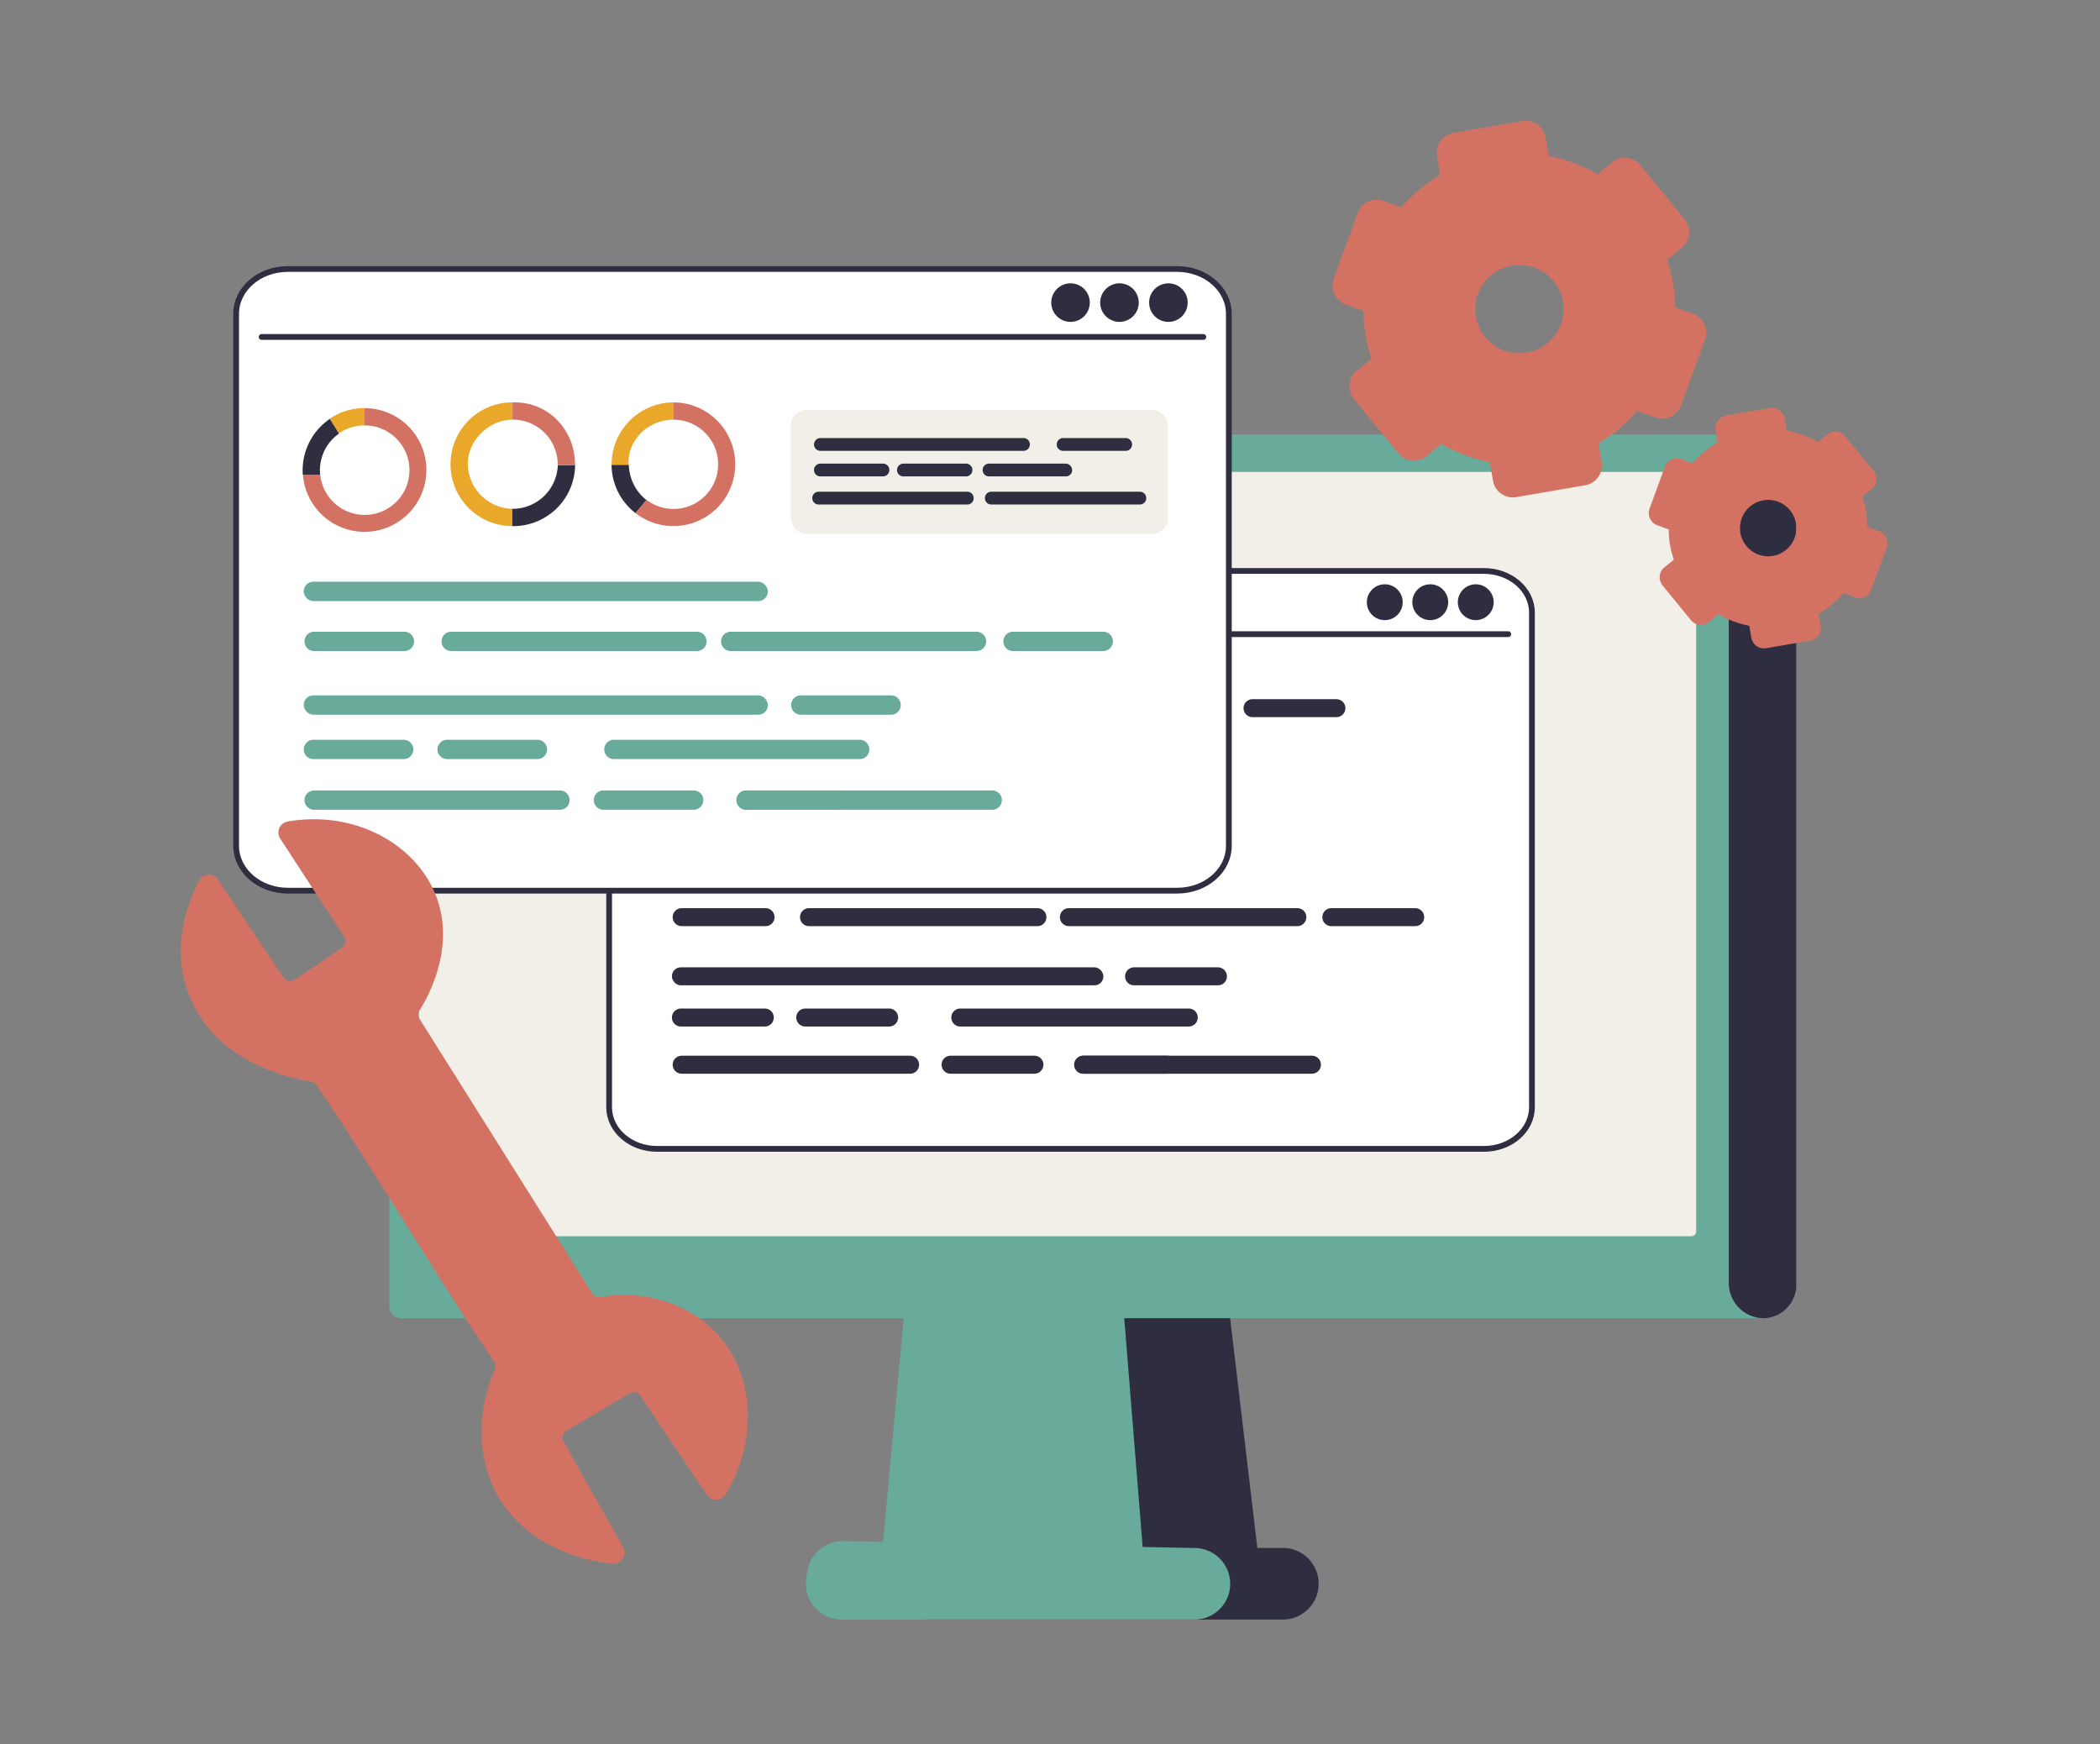 <svg xmlns="http://www.w3.org/2000/svg" viewBox="0 0 728.6 605.1"><rect x="0" y="0" width="728.6" height="605.1" fill="#808080" stroke="none"/><polygon points="351.92 427.43 423.26 427.43 437.67 549.08 340.7 549.08 351.92 427.43" fill="#2f2e41"/><path d="M414.66,537h30.68A12.42,12.42,0,0,1,457,545.93h0a12.41,12.41,0,0,1-11.9,15.93H322.69a12.41,12.41,0,0,1-12.24-14.45l.4-2.4C311.86,539,408.51,536.94,414.66,537Z" fill="#2f2e41"/><polygon points="316.3 427.43 387.64 427.43 397.45 549.08 305.08 549.08 316.3 427.43" fill="#69ab9b"/><path d="M292.62,534.64l122,2.4a12.42,12.42,0,0,1,11.69,8.89h0a12.41,12.41,0,0,1-11.9,15.93H292a12.41,12.41,0,0,1-12.24-14.45l.4-2.4A12.42,12.42,0,0,1,292.62,534.64Z" fill="#69ab9b"/><path d="M622.88,161.05V448.89a11.49,11.49,0,0,1-11.1,8.42H139a4.22,4.22,0,0,1-3.94-4.39V154.51a3.68,3.68,0,0,1,3.94-3.76H611.78c.19,0,.38,0,.56,0,.38,0,.75.06,1.11.11a11.09,11.09,0,0,1,2.62.69l.47.2h0A11,11,0,0,1,622.88,161.05Z" fill="#69ab9b"/><rect x="145.32" y="163.72" width="443.16" height="265.16" rx="1.68" transform="translate(733.81 592.6) rotate(180)" fill="#f2efe9"/><path d="M623.21,161.94V445.49c0,.3,0,.76,0,1.05a11.22,11.22,0,0,1-.4,2.34,11.59,11.59,0,0,1-11,8.45h0a12.23,12.23,0,0,1-12-11.84V161.94c0-6.38,5.67-11.17,12-11.17h0l.56,0c.38,0,.75.06,1.11.11a12,12,0,0,1,2.62.68l.47.2h0a11.15,11.15,0,0,1,6.66,9.46A5.32,5.32,0,0,1,623.21,161.94Z" fill="#2f2e41"/><path d="M531.51,384.13c0,8-7.46,14.44-16.66,14.44H228c-9.2,0-16.66-6.46-16.66-14.44V212.52c0-8,7.46-14.44,16.66-14.44H514.85c9.2,0,16.66,6.47,16.66,14.44Z" fill="#fff" stroke="#2f2e41" stroke-linecap="round" stroke-linejoin="round" stroke-width="2"/><path d="M523.29,220H219.55a4.05,4.05,0,0,0-4.31,3.73" fill="#fff" stroke="#2f2e41" stroke-linecap="round" stroke-linejoin="round" stroke-width="2"/><circle cx="480.45" cy="208.92" r="6.22" fill="#2f2e41"/><circle cx="496.23" cy="208.92" r="6.22" fill="#2f2e41"/><circle cx="512.02" cy="208.92" r="6.22" fill="#2f2e41"/><rect x="233.13" y="242.56" width="149.68" height="6.24" rx="3.05" fill="#2f2e41"/><path d="M425.69,245.68a3.12,3.12,0,0,1-3.12,3.11h-29.1a3.12,3.12,0,0,1-3.12-3.11h0a3.12,3.12,0,0,1,3.12-3.12h29.1a3.12,3.12,0,0,1,3.12,3.12Z" fill="#2f2e41"/><path d="M466.79,245.68a3.12,3.12,0,0,1-3.12,3.11H434.56a3.11,3.11,0,0,1-3.11-3.11h0a3.11,3.11,0,0,1,3.11-3.12h29.11a3.12,3.12,0,0,1,3.12,3.12Z" fill="#2f2e41"/><path d="M268.47,260a3.12,3.12,0,0,1-3.12,3.12h-29.1a3.12,3.12,0,0,1-3.12-3.12h0a3.12,3.12,0,0,1,3.12-3.12h29.1a3.12,3.12,0,0,1,3.12,3.12Z" fill="#2f2e41"/><path d="M311.61,260a3.12,3.12,0,0,1-3.12,3.12h-29.1a3.12,3.12,0,0,1-3.12-3.12h0a3.12,3.12,0,0,1,3.12-3.12h29.1a3.12,3.12,0,0,1,3.12,3.12Z" fill="#2f2e41"/><path d="M362,276.34a3.12,3.12,0,0,1-3.11,3.12H329.8a3.12,3.12,0,0,1-3.12-3.12h0a3.12,3.12,0,0,1,3.12-3.12h29.11a3.12,3.12,0,0,1,3.11,3.12Z" fill="#2f2e41"/><path d="M415.56,260a3.12,3.12,0,0,1-3.12,3.12H333.18a3.12,3.12,0,0,1-3.12-3.12h0a3.12,3.12,0,0,1,3.12-3.12h79.26a3.12,3.12,0,0,1,3.12,3.12Z" fill="#2f2e41"/><path d="M318.89,276.34a3.12,3.12,0,0,1-3.12,3.12H236.51a3.12,3.12,0,0,1-3.12-3.12h0a3.12,3.12,0,0,1,3.12-3.12h79.26a3.12,3.12,0,0,1,3.12,3.12Z" fill="#2f2e41"/><rect x="233.13" y="335.59" width="149.68" height="6.24" rx="3.05" fill="#2f2e41"/><path d="M425.69,338.71a3.12,3.12,0,0,1-3.12,3.12h-29.1a3.12,3.12,0,0,1-3.12-3.12h0a3.12,3.12,0,0,1,3.12-3.12h29.1a3.12,3.12,0,0,1,3.12,3.12Z" fill="#2f2e41"/><path d="M268.47,353a3.12,3.12,0,0,1-3.12,3.12h-29.1a3.12,3.12,0,0,1-3.12-3.12h0a3.12,3.12,0,0,1,3.12-3.12h29.1a3.12,3.12,0,0,1,3.12,3.12Z" fill="#2f2e41"/><path d="M311.61,353a3.12,3.12,0,0,1-3.12,3.12h-29.1a3.12,3.12,0,0,1-3.12-3.12h0a3.12,3.12,0,0,1,3.12-3.12h29.1a3.12,3.12,0,0,1,3.12,3.12Z" fill="#2f2e41"/><path d="M362,369.37a3.12,3.12,0,0,1-3.11,3.12H329.8a3.12,3.12,0,0,1-3.12-3.12h0a3.12,3.12,0,0,1,3.12-3.12h29.11a3.12,3.12,0,0,1,3.11,3.12Z" fill="#2f2e41"/><path d="M408,369.37a3.12,3.12,0,0,1-3.12,3.12H375.8a3.12,3.12,0,0,1-3.12-3.12h0a3.12,3.12,0,0,1,3.12-3.12h29.1a3.12,3.12,0,0,1,3.12,3.12Z" fill="#2f2e41"/><path d="M415.56,353a3.12,3.12,0,0,1-3.12,3.12H333.18a3.12,3.12,0,0,1-3.12-3.12h0a3.12,3.12,0,0,1,3.12-3.12h79.26a3.12,3.12,0,0,1,3.12,3.12Z" fill="#2f2e41"/><path d="M318.89,369.37a3.12,3.12,0,0,1-3.12,3.12H236.51a3.12,3.12,0,0,1-3.12-3.12h0a3.12,3.12,0,0,1,3.12-3.12h79.26a3.12,3.12,0,0,1,3.12,3.12Z" fill="#2f2e41"/><path d="M458.3,369.37a3.12,3.12,0,0,1-3.11,3.12H375.93a3.12,3.12,0,0,1-3.12-3.12h0a3.12,3.12,0,0,1,3.12-3.12h79.26a3.12,3.12,0,0,1,3.11,3.12Z" fill="#2f2e41"/><rect x="233.13" y="298.95" width="149.68" height="6.24" rx="3.05" fill="#2f2e41"/><path d="M268.73,318.18a3.12,3.12,0,0,1-3.12,3.12h-29.1a3.12,3.12,0,0,1-3.12-3.12h0a3.12,3.12,0,0,1,3.12-3.12h29.1a3.12,3.12,0,0,1,3.12,3.12Z" fill="#2f2e41"/><path d="M494.13,318.18A3.12,3.12,0,0,1,491,321.3H461.9a3.12,3.12,0,0,1-3.11-3.12h0a3.12,3.12,0,0,1,3.11-3.12H491a3.12,3.12,0,0,1,3.12,3.12Z" fill="#2f2e41"/><path d="M363.06,318.18a3.12,3.12,0,0,1-3.12,3.12H280.69a3.12,3.12,0,0,1-3.12-3.12h0a3.12,3.12,0,0,1,3.12-3.12h79.25a3.12,3.12,0,0,1,3.12,3.12Z" fill="#2f2e41"/><path d="M453.24,318.18a3.12,3.12,0,0,1-3.12,3.12H370.86a3.12,3.12,0,0,1-3.12-3.12h0a3.12,3.12,0,0,1,3.12-3.12h79.26a3.12,3.12,0,0,1,3.12,3.12Z" fill="#2f2e41"/><path d="M587.37,108.85l-6.16-2.25a54.83,54.83,0,0,0-2.78-16.52l5.07-4.14a7,7,0,0,0,1-9.83L569.15,57.3a7,7,0,0,0-9.83-1l-5.08,4.15a53.85,53.85,0,0,0-16.87-6.31l-1.12-6.46A7,7,0,0,0,528.18,42l-23.92,4.13a7,7,0,0,0-5.69,8.08l1.11,6.45a54.07,54.07,0,0,0-13.5,11.29L480,69.69a7,7,0,0,0-8.95,4.17l-8.32,22.8a7,7,0,0,0,4.17,9l6.15,2.25a54.53,54.53,0,0,0,.79,8.57,52.84,52.84,0,0,0,2,8l-5.07,4.14a7,7,0,0,0-1,9.83l15.34,18.81a7,7,0,0,0,9.83,1L500,154a53.85,53.85,0,0,0,16.87,6.31l1.12,6.46a7,7,0,0,0,8.07,5.69L550,168.35a7,7,0,0,0,5.69-8.08l-1.11-6.45a53.9,53.9,0,0,0,13.5-11.29l6.16,2.25a7,7,0,0,0,9-4.17l8.31-22.8A7,7,0,0,0,587.37,108.85Zm-57.62,13.48a15.32,15.32,0,1,1,12.49-17.7A15.33,15.33,0,0,1,529.75,122.33Z" fill="#d37263"/><path d="M651.89,184.25l-4-1.45a33.72,33.72,0,0,0-.46-5.46,34.62,34.62,0,0,0-1.31-5.05l3.27-2.67a4.45,4.45,0,0,0,.64-6.27l-9.8-12a4.45,4.45,0,0,0-6.27-.63l-3.25,2.65a34.12,34.12,0,0,0-10.76-4l-.72-4.16a4.46,4.46,0,0,0-5.15-3.63l-15.27,2.64a4.46,4.46,0,0,0-3.63,5.15l.72,4.15a34.44,34.44,0,0,0-8.63,7.18l-3.93-1.44a4.47,4.47,0,0,0-5.72,2.67l-5.31,14.55a4.47,4.47,0,0,0,2.66,5.72l4,1.45a31.09,31.09,0,0,0,1.78,10.5l-3.28,2.67a4.46,4.46,0,0,0-.63,6.28l9.79,12a4.46,4.46,0,0,0,6.28.64l3.24-2.65a34.46,34.46,0,0,0,10.76,4l.72,4.15a4.46,4.46,0,0,0,5.15,3.64l15.27-2.64a4.47,4.47,0,0,0,3.64-5.16l-.72-4.15a34.55,34.55,0,0,0,8.63-7.17l3.93,1.43a4.45,4.45,0,0,0,5.71-2.66L654.55,190A4.46,4.46,0,0,0,651.89,184.25Zm-36.78,8.6a9.78,9.78,0,1,1,8-11.3A9.77,9.77,0,0,1,615.11,192.85Z" fill="#d37263"/><path d="M426.35,293.45c0,8.58-8,15.54-17.93,15.54H99.86c-9.9,0-17.93-7-17.93-15.54V108.86c0-8.58,8-15.54,17.93-15.54H408.42c9.9,0,17.93,7,17.93,15.54Z" fill="#fff" stroke="#2f2e41" stroke-linecap="round" stroke-linejoin="round" stroke-width="2"/><path d="M417.51,116.9H90.77" fill="#fff" stroke="#2f2e41" stroke-linecap="round" stroke-linejoin="round" stroke-width="2"/><circle cx="371.42" cy="104.98" r="6.69" fill="#2f2e41"/><circle cx="388.4" cy="104.98" r="6.69" fill="#2f2e41"/><circle cx="405.38" cy="104.98" r="6.69" fill="#2f2e41"/><rect x="105.39" y="241.24" width="161.01" height="6.71" rx="3.29" fill="#69ab9b"/><path d="M312.52,244.59a3.35,3.35,0,0,1-3.36,3.36h-31.3a3.35,3.35,0,0,1-3.36-3.36h0a3.35,3.35,0,0,1,3.36-3.35h31.3a3.35,3.35,0,0,1,3.36,3.35Z" fill="#69ab9b"/><path d="M143.4,260a3.35,3.35,0,0,1-3.35,3.35H108.74a3.35,3.35,0,0,1-3.35-3.35h0a3.35,3.35,0,0,1,3.35-3.36h31.31A3.35,3.35,0,0,1,143.4,260Z" fill="#69ab9b"/><path d="M189.81,260a3.36,3.36,0,0,1-3.36,3.35H155.14a3.35,3.35,0,0,1-3.35-3.35h0a3.35,3.35,0,0,1,3.35-3.36h31.31a3.36,3.36,0,0,1,3.36,3.36Z" fill="#69ab9b"/><path d="M244,277.58a3.35,3.35,0,0,1-3.35,3.35H209.37a3.35,3.35,0,0,1-3.35-3.35h0a3.35,3.35,0,0,1,3.35-3.36h31.31a3.35,3.35,0,0,1,3.35,3.36Z" fill="#69ab9b"/><path d="M293.51,277.58a3.35,3.35,0,0,1-3.35,3.35H258.85a3.36,3.36,0,0,1-3.36-3.35h0a3.36,3.36,0,0,1,3.36-3.36h31.31a3.35,3.35,0,0,1,3.35,3.36Z" fill="#69ab9b"/><path d="M301.62,260a3.35,3.35,0,0,1-3.36,3.35H213a3.35,3.35,0,0,1-3.36-3.35h0a3.35,3.35,0,0,1,3.36-3.36h85.25a3.35,3.35,0,0,1,3.36,3.36Z" fill="#69ab9b"/><path d="M197.63,277.58a3.35,3.35,0,0,1-3.35,3.35H109a3.35,3.35,0,0,1-3.35-3.35h0a3.35,3.35,0,0,1,3.35-3.36h85.26a3.35,3.35,0,0,1,3.35,3.36Z" fill="#69ab9b"/><path d="M347.6,277.58a3.35,3.35,0,0,1-3.35,3.35H259a3.36,3.36,0,0,1-3.36-3.35h0a3.36,3.36,0,0,1,3.36-3.36h85.26a3.35,3.35,0,0,1,3.35,3.36Z" fill="#69ab9b"/><rect x="105.39" y="201.82" width="161.01" height="6.71" rx="3.29" fill="#69ab9b"/><path d="M143.68,222.51a3.35,3.35,0,0,1-3.35,3.35H109a3.35,3.35,0,0,1-3.35-3.35h0a3.35,3.35,0,0,1,3.35-3.35h31.31a3.35,3.35,0,0,1,3.35,3.35Z" fill="#69ab9b"/><path d="M386.13,222.51a3.35,3.35,0,0,1-3.35,3.35H351.47a3.35,3.35,0,0,1-3.35-3.35h0a3.35,3.35,0,0,1,3.35-3.35h31.31a3.35,3.35,0,0,1,3.35,3.35Z" fill="#69ab9b"/><path d="M245.15,222.51a3.35,3.35,0,0,1-3.35,3.35H156.54a3.35,3.35,0,0,1-3.35-3.35h0a3.35,3.35,0,0,1,3.35-3.35H241.8a3.35,3.35,0,0,1,3.35,3.35Z" fill="#69ab9b"/><path d="M342.15,222.51a3.35,3.35,0,0,1-3.36,3.35H253.54a3.36,3.36,0,0,1-3.36-3.35h0a3.36,3.36,0,0,1,3.36-3.35h85.25a3.35,3.35,0,0,1,3.36,3.35Z" fill="#69ab9b"/><path d="M111,163.14a15.55,15.55,0,0,1,6.66-12.75l-3.18-5.1A21.57,21.57,0,0,0,105,163.15c0,.48,0,1.07.06,1.51h6C111.06,164.22,111,163.62,111,163.14Z" fill="#2f2e41"/><path d="M126.43,141.59h-.16v6h.16a15.52,15.52,0,1,1-15.33,17.08h-6a21.45,21.45,0,1,0,21.33-23.07Z" fill="#d37263"/><path d="M126.26,147.58v-6a21.31,21.31,0,0,0-11.84,3.68l3.14,5.08A15.94,15.94,0,0,1,126.26,147.58Z" fill="#eaa82a"/><path d="M199.54,161.34h-6A15.72,15.72,0,0,1,178,176.52s.1,0-.35,0v6h.52A21.41,21.41,0,0,0,199.54,161.34Z" fill="#2f2e41"/><path d="M162.29,161.06c0-8.51,7.57-15.43,15.55-15.47v-6a21.46,21.46,0,0,0-.16,42.92v-6A15.84,15.84,0,0,1,162.29,161.06Z" fill="#eaa82a"/><path d="M178,145.58a15.6,15.6,0,0,1,15.51,15.56s0-.14,0,.2h6v-.2c0-11.83-9-21.54-20.86-21.54h-.84v6C178.17,145.59,178,145.58,178,145.58Z" fill="#d37263"/><path d="M233.63,139.6h-.1v6c.44,0,.07,0,.1,0a15.48,15.48,0,1,1-9.4,27.74L220.48,178a21.45,21.45,0,1,0,13.15-38.39Z" fill="#d37263"/><path d="M218.09,160.85c-.31-8.5,7.12-15.22,15.44-15.26v-6a21.58,21.58,0,0,0-21.34,21.5v.46h6C218.18,161.23,218.11,161.4,218.09,160.85Z" fill="#eaa82a"/><path d="M218.18,161.35h-6A21.33,21.33,0,0,0,220.48,178l3.75-4.57A16.06,16.06,0,0,1,218.18,161.35Z" fill="#2f2e41"/><rect x="274.44" y="142.22" width="130.75" height="42.99" rx="5.32" fill="#f2efe9"/><path d="M357.32,154.19a2.22,2.22,0,0,1-2.22,2.22H284.63a2.22,2.22,0,0,1-2.21-2.22h0a2.22,2.22,0,0,1,2.21-2.22H355.1a2.22,2.22,0,0,1,2.22,2.22Z" fill="#2f2e41"/><path d="M392.78,154.19a2.22,2.22,0,0,1-2.22,2.22H368.84a2.22,2.22,0,0,1-2.21-2.22h0a2.22,2.22,0,0,1,2.21-2.22h21.72a2.22,2.22,0,0,1,2.22,2.22Z" fill="#2f2e41"/><path d="M337.81,172.81a2.19,2.19,0,0,1-2.17,2.21H284a2.19,2.19,0,0,1-2.17-2.21h0a2.19,2.19,0,0,1,2.17-2.22h51.64a2.19,2.19,0,0,1,2.17,2.22Z" fill="#2f2e41"/><path d="M397.69,172.81a2.19,2.19,0,0,1-2.17,2.21H343.89a2.19,2.19,0,0,1-2.17-2.21h0a2.19,2.19,0,0,1,2.17-2.22h51.63a2.19,2.19,0,0,1,2.17,2.22Z" fill="#2f2e41"/><path d="M308.57,163.06a2.22,2.22,0,0,1-2.22,2.21H284.63a2.21,2.21,0,0,1-2.21-2.21h0a2.21,2.21,0,0,1,2.21-2.22h21.72a2.22,2.22,0,0,1,2.22,2.22Z" fill="#2f2e41"/><path d="M337.38,163.06a2.22,2.22,0,0,1-2.22,2.21H313.44a2.21,2.21,0,0,1-2.21-2.21h0a2.21,2.21,0,0,1,2.21-2.22h21.72a2.22,2.22,0,0,1,2.22,2.22Z" fill="#2f2e41"/><path d="M372,163.06a2.21,2.21,0,0,1-2.22,2.21H343.14a2.21,2.21,0,0,1-2.22-2.21h0a2.21,2.21,0,0,1,2.22-2.22h26.59a2.21,2.21,0,0,1,2.22,2.22Z" fill="#2f2e41"/><path d="M245.68,518.31a3.36,3.36,0,0,0,5.65-.09c10.8-17.92,10.19-40.64-2.37-54.6-9.83-10.93-25.28-15.73-40.6-13.2a3.35,3.35,0,0,1-3.39-1.53l-59.8-95.1a3.36,3.36,0,0,1,0-3.56c3.41-5.45,12.55-22.58,5.34-40-7.27-17.63-28.34-28.64-50.62-24.73a3.37,3.37,0,0,0-2.25,5.16c6.76,10.34,15.56,23.91,22.14,33.94a3.36,3.36,0,0,1-.88,4.6c-5.47,3.82-12.5,8.52-16.33,11.07a3.35,3.35,0,0,1-4.65-.93L75.27,305.46a3.36,3.36,0,0,0-5.78.32c-8.19,16.19-8.89,32.81.88,47.41,10.88,16.26,31.42,20.55,37.62,21.55a3.36,3.36,0,0,1,2.25,1.44c21.08,31.1,40.56,64.82,61.63,95.94a3.38,3.38,0,0,1,.27,3.27c-2.51,5.64-8.76,22.83-.33,40.71,7.05,15,23.4,24.15,40.68,25.83a3.36,3.36,0,0,0,3.24-5c-6.33-11.33-14.53-25.63-20.57-36.5a3.34,3.34,0,0,1,1.22-4.52L218.15,483a3.35,3.35,0,0,1,4.5,1Z" fill="#d37263" stroke="#d37263" stroke-miterlimit="10"/></svg>